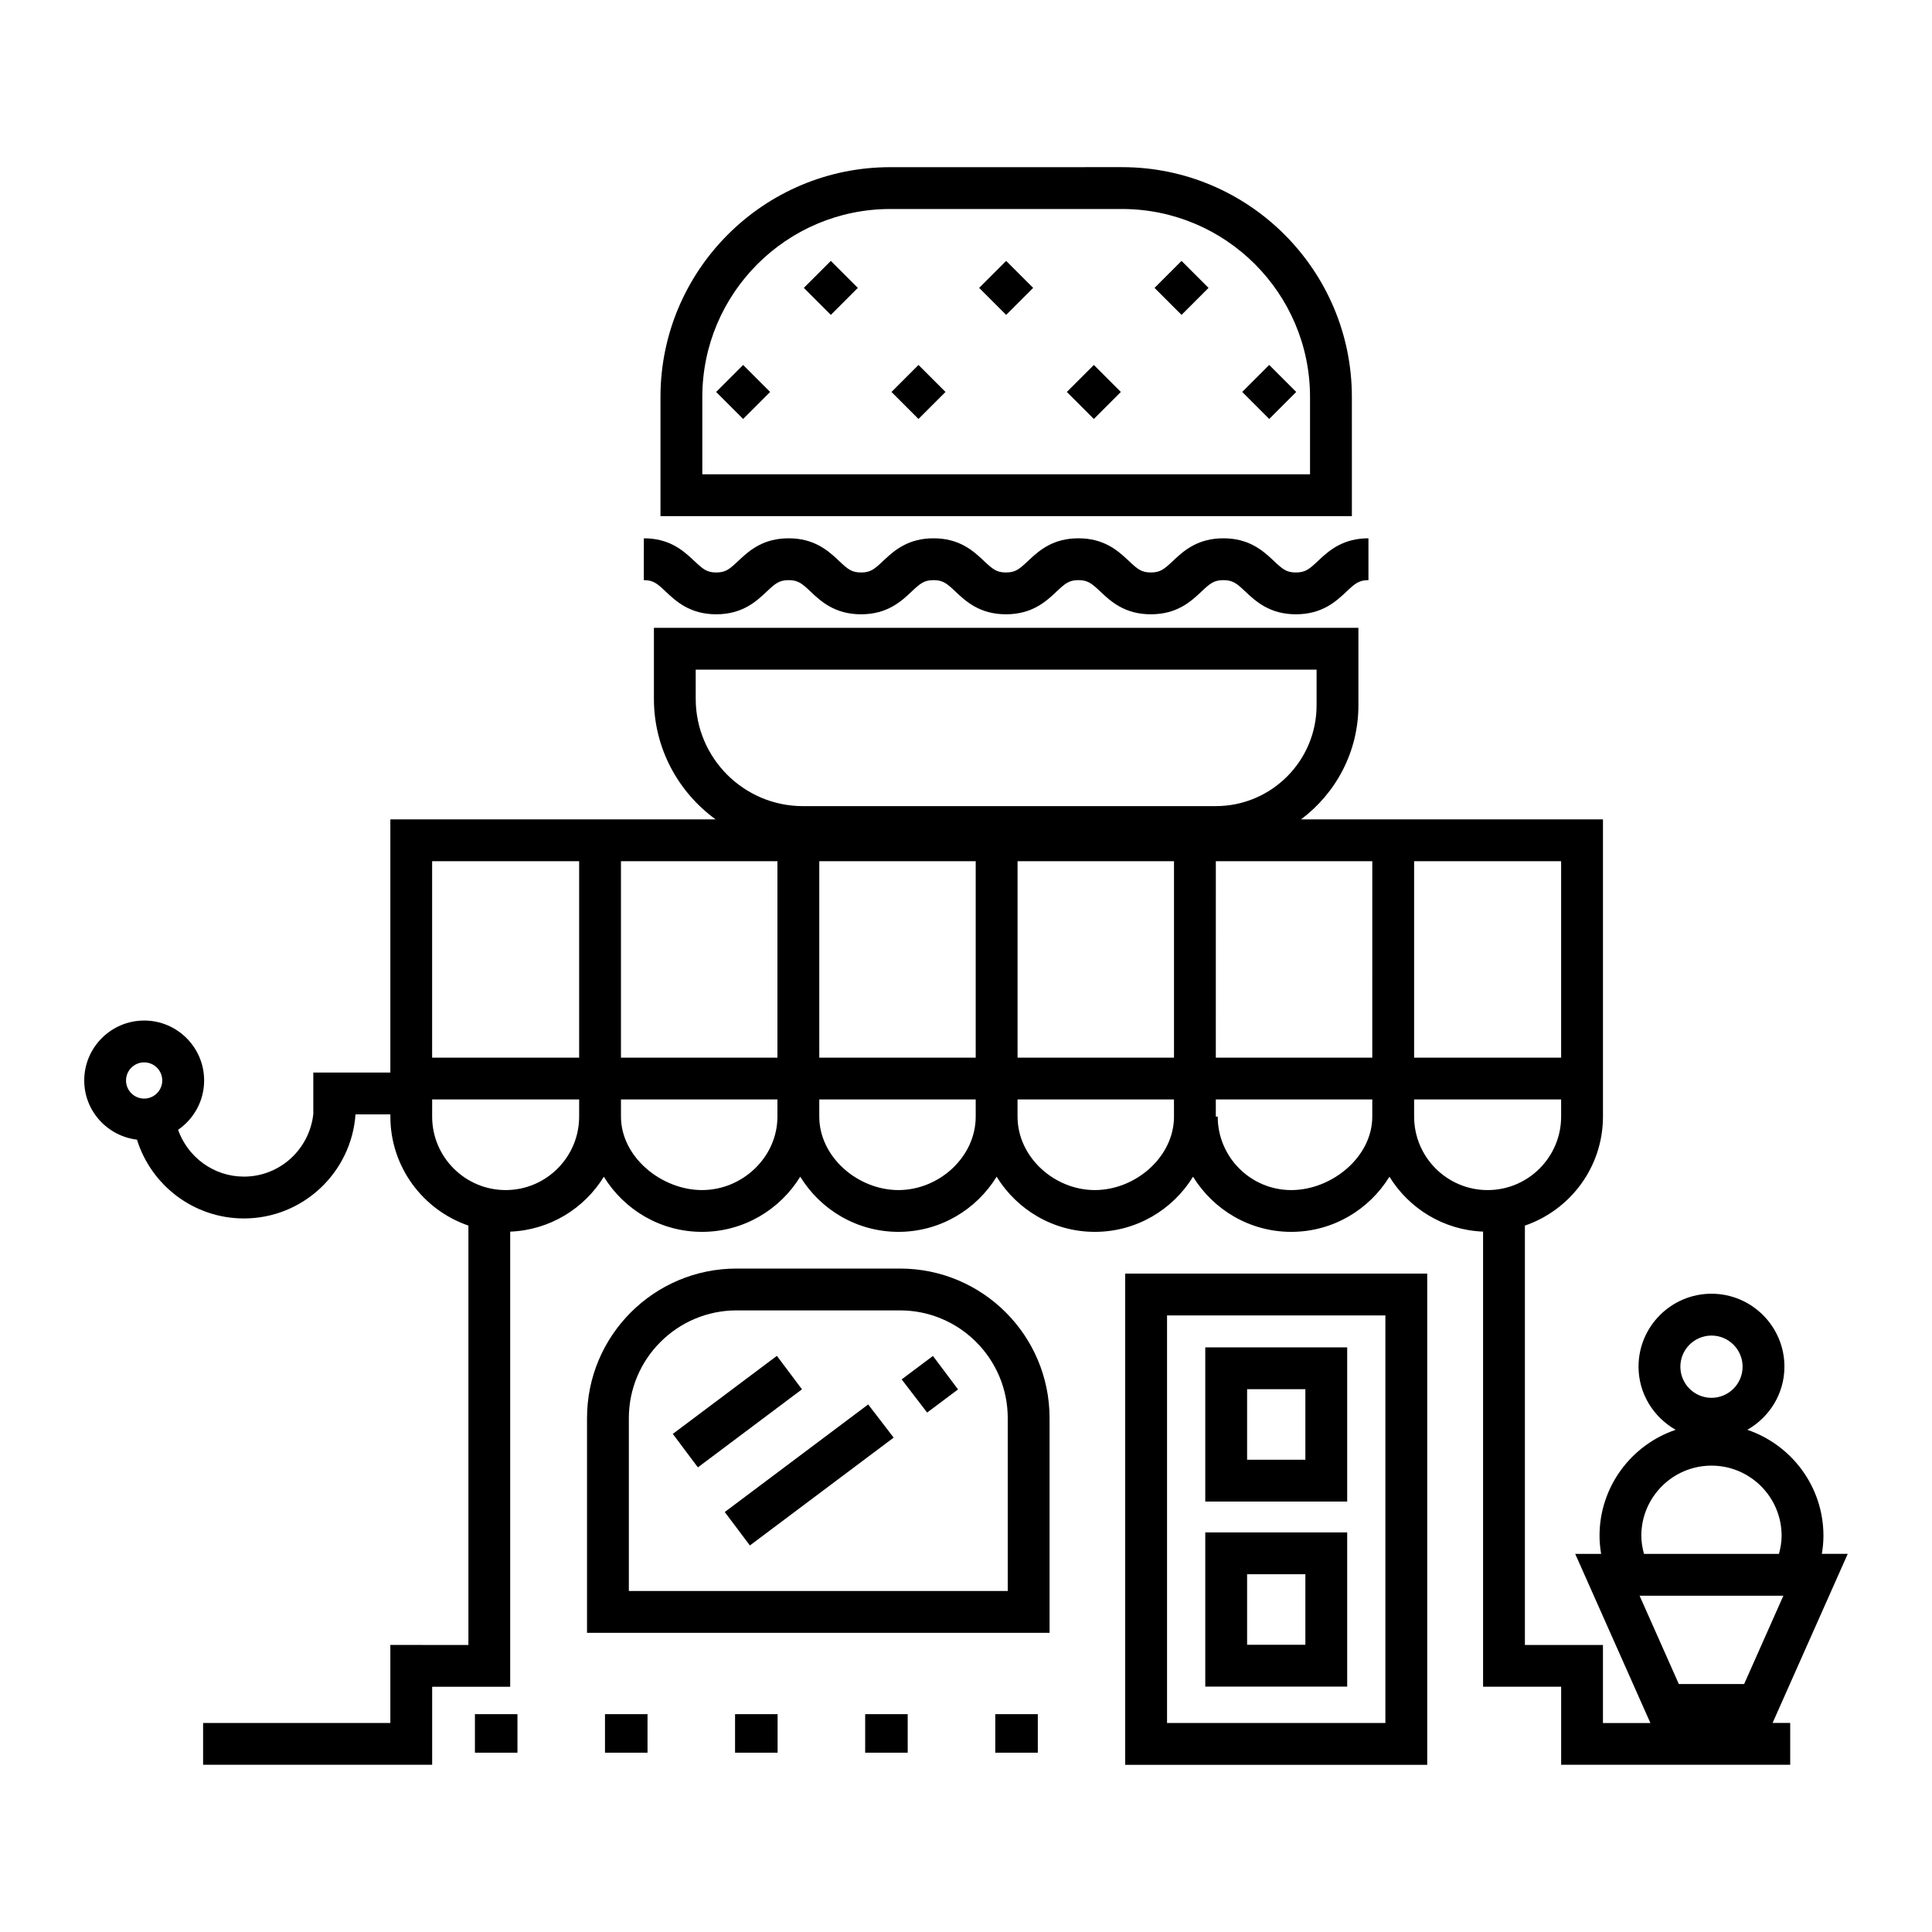 <?xml version="1.0" encoding="UTF-8"?>
<!-- Uploaded to: SVG Repo, www.svgrepo.com, Generator: SVG Repo Mixer Tools -->
<svg fill="#000000" width="800px" height="800px" version="1.1" viewBox="144 144 512 512" xmlns="http://www.w3.org/2000/svg">
 <g>
  <path d="m442.19 611.7h80.035v-130.18h-80.035zm11.086-119.1h57.863v108.01h-57.863z"/>
  <path d="m463.41 590.97h37.609v-40.863h-37.609zm11.086-29.781h15.441v18.695h-15.441z"/>
  <path d="m463.41 541.93h37.609v-40.863h-37.609zm11.086-29.781h15.441v18.695h-15.441z"/>
  <path d="m382.5 480.18h-43.289c-21.895 0-39.645 17.75-39.645 39.645v56.887h122.58v-56.887c0-21.895-17.75-39.645-39.645-39.645zm28.562 85.449h-100.41v-45.801c0-15.75 12.812-28.562 28.562-28.562h43.289c15.75 0 28.562 12.812 28.562 28.562z"/>
  <path d="m322.3 524 27.582-20.684 6.648 8.867-27.582 20.684z"/>
  <path d="m382.95 509.55 6.75 8.793 8.188-6.137-6.648-8.867z"/>
  <path d="m336.07 544.7 6.656 8.863 38.102-28.578-6.75-8.793z"/>
  <path d="m626.81 555.8c0.258-1.566 0.422-3.164 0.422-4.801 0-13.039-8.465-24.117-20.176-28.086 5.844-3.332 9.836-9.543 9.836-16.738 0-10.656-8.672-19.324-19.332-19.324s-19.332 8.672-19.332 19.324c0 7.195 3.996 13.406 9.84 16.738-11.715 3.969-20.176 15.047-20.176 28.086 0 1.637 0.168 3.234 0.422 4.801h-6.863l19.922 44.82h-12.574v-20.68l-20.684-0.004v-111.14c12.016-4.121 20.688-15.496 20.688-28.895v-78.754h-80.02c9.211-6.898 15.211-17.859 15.211-30.23v-20.539h-186.7v18.824c0 13.133 6.469 24.758 16.359 31.945h-86.207v67.094h-20.418v11.004c-1.023 9.297-8.828 16.57-18.383 16.57-8.07 0-14.887-5.199-17.453-12.402 4.16-2.867 6.906-7.652 6.906-13.078 0-8.758-7.129-15.879-15.887-15.879-8.762 0-15.887 7.125-15.887 15.879 0 8.102 6.121 14.73 13.977 15.688 3.758 12.082 15.043 20.879 28.344 20.879 15.652 0 28.484-12.191 29.57-27.578h9.238v0.574c0 13.395 8.672 24.773 20.68 28.895v111.14l-20.688-0.004v20.68h-49.621v11.078h60.703v-20.68h20.68v-120.61c10.5-0.414 19.633-6.125 24.816-14.551 5.379 8.75 15.02 14.609 26.023 14.609s20.641-5.863 26.027-14.617c5.379 8.75 15.02 14.617 26.023 14.617s20.641-5.863 26.023-14.617c5.379 8.75 15.02 14.617 26.023 14.617 11.004 0 20.641-5.863 26.027-14.617 5.379 8.75 15.02 14.617 26.023 14.617 11.004 0 20.641-5.863 26.023-14.617 5.184 8.422 14.316 14.141 24.816 14.551v120.61h20.688v20.68h60.703v-11.078h-4.672l19.922-44.82-6.863 0.004zm-444.61-120.66c-2.644 0-4.801-2.156-4.801-4.801s2.156-4.801 4.801-4.801 4.801 2.156 4.801 4.801-2.152 4.801-4.801 4.801zm115.28 4.762c0 10.742-8.734 19.48-19.477 19.48-10.742 0-19.48-8.742-19.48-19.48v-4.535h38.961zm0-15.617h-38.961v-52.055h38.961zm52.547 15.617h-0.504 0.504c0 10.742-9.238 19.48-19.98 19.48-10.742 0-21.484-8.746-21.484-19.48v-4.535h41.465zm0-15.617h-41.465v-52.055h41.465zm52.547 15.617c0 10.742-9.738 19.48-20.48 19.48-10.742 0-20.98-8.746-20.98-19.48v-4.535h41.457zm0-15.617h-41.457v-52.055h41.457zm52.547 15.617c0 10.742-10.238 19.48-20.984 19.48-10.742 0-20.48-8.746-20.48-19.48v-4.535h41.457l0.004 4.535zm0-15.617h-41.457v-52.055h41.457zm-98.332-66.652c-15.668 0-28.418-12.75-28.418-28.426l-0.004-7.746h164.54v9.461c0 14.727-11.977 26.707-26.703 26.707zm150.88 82.27c0 10.742-10.742 19.48-21.484 19.48-10.742 0-19.477-8.742-19.477-19.48h-0.504v-4.535h41.465zm0-15.617h-41.465l0.004-52.055h41.465zm11.086-52.055h38.961v52.055h-38.961zm0 67.672v-4.535h38.961v4.535c0 10.742-8.734 19.48-19.48 19.48-10.746 0.004-19.48-8.738-19.48-19.48zm78.805 58.035c4.543 0 8.246 3.699 8.246 8.246 0 4.551-3.699 8.254-8.246 8.254-4.551 0-8.246-3.703-8.246-8.254 0-4.547 3.699-8.246 8.246-8.246zm0 34.469c10.254 0 18.586 8.34 18.586 18.59 0 1.672-0.293 3.258-0.707 4.801h-35.766c-0.414-1.543-0.707-3.129-0.707-4.801 0.004-10.246 8.344-18.59 18.594-18.59zm8.656 57.875h-17.312l-10.395-23.398h38.102z"/>
  <path d="m502.26 249.2c0-33.578-27.32-60.902-60.902-60.902l-61.422 0.004c-33.582 0-60.902 27.32-60.902 60.902v31.574h183.23zm-11.09 20.496h-161.05v-20.488c0-27.469 22.348-49.82 49.816-49.82h61.418c27.473 0 49.816 22.355 49.816 49.82z"/>
  <path d="m314.62 292.2v5.543c2.492 0 3.516 0.871 5.789 3.019 2.699 2.543 6.398 6.031 13.395 6.031 6.996 0 10.695-3.481 13.395-6.031 2.277-2.144 3.301-3.019 5.793-3.019 2.504 0 3.527 0.871 5.801 3.019 2.699 2.551 6.402 6.031 13.402 6.031 6.996 0 10.699-3.481 13.402-6.031 2.277-2.144 3.301-3.019 5.801-3.019s3.527 0.871 5.801 3.019c2.699 2.551 6.402 6.031 13.402 6.031 7.004 0 10.699-3.481 13.402-6.031 2.277-2.144 3.301-3.019 5.793-3.019 2.5 0 3.523 0.871 5.801 3.019 2.699 2.551 6.402 6.031 13.402 6.031 6.996 0 10.707-3.481 13.406-6.027 2.281-2.152 3.305-3.023 5.809-3.023 2.508 0 3.535 0.871 5.812 3.023 2.707 2.543 6.41 6.027 13.41 6.027 7.004 0 10.707-3.481 13.41-6.027 2.281-2.152 3.305-3.023 5.812-3.023v-11.086c-6.574 0-10.227 3.059-12.887 5.543-0.176 0.16-0.359 0.332-0.523 0.488-2.281 2.152-3.305 3.023-5.812 3.023s-3.535-0.871-5.812-3.023c-0.168-0.156-0.352-0.324-0.523-0.488-2.66-2.481-6.312-5.543-12.887-5.543-6.57 0-10.223 3.059-12.883 5.543-0.176 0.168-0.363 0.332-0.527 0.492-2.277 2.144-3.301 3.019-5.805 3.019s-3.527-0.871-5.801-3.019c-0.168-0.156-0.352-0.328-0.527-0.492-2.66-2.484-6.309-5.543-12.871-5.543-6.566 0-10.211 3.059-12.867 5.543-0.176 0.168-0.363 0.332-0.527 0.492-2.277 2.144-3.301 3.019-5.801 3.019s-3.523-0.871-5.801-3.019c-0.168-0.156-0.352-0.328-0.527-0.492-2.66-2.484-6.309-5.543-12.871-5.543-6.566 0-10.219 3.059-12.871 5.543-0.176 0.168-0.363 0.332-0.527 0.492-2.277 2.144-3.301 3.019-5.801 3.019-2.504 0-3.527-0.871-5.801-3.019-0.168-0.156-0.352-0.328-0.527-0.492-2.66-2.484-6.309-5.543-12.871-5.543-6.566 0-10.211 3.059-12.871 5.543-0.176 0.168-0.363 0.332-0.527 0.492-2.273 2.144-3.293 3.019-5.789 3.019-2.492 0-3.516-0.871-5.789-3.019-0.168-0.156-0.352-0.328-0.527-0.492-2.66-2.481-6.301-5.543-12.867-5.543z"/>
  <path d="m364.18 227.45-7.156-7.156 7.156-7.156 7.156 7.156z"/>
  <path d="m410.64 227.45-7.156-7.156 7.156-7.156 7.156 7.156z"/>
  <path d="m457.12 227.45-7.156-7.156 7.156-7.156 7.156 7.156z"/>
  <path d="m340.94 255.03-7.156-7.156 7.156-7.156 7.156 7.156z"/>
  <path d="m387.41 255.03-7.156-7.156 7.156-7.156 7.156 7.156z"/>
  <path d="m433.88 255.03-7.156-7.156 7.156-7.156 7.156 7.156z"/>
  <path d="m487.51 247.87-7.156 7.156-7.156-7.156 7.156-7.156z"/>
  <path d="m269.86 598.27h11.27v10.211h-11.27z"/>
  <path d="m304.33 598.27h11.27v10.211h-11.27z"/>
  <path d="m338.8 598.27h11.27v10.211h-11.27z"/>
  <path d="m373.28 598.27h11.27v10.211h-11.27z"/>
  <path d="m407.76 598.27h11.27v10.211h-11.27z"/>
 </g>
</svg>